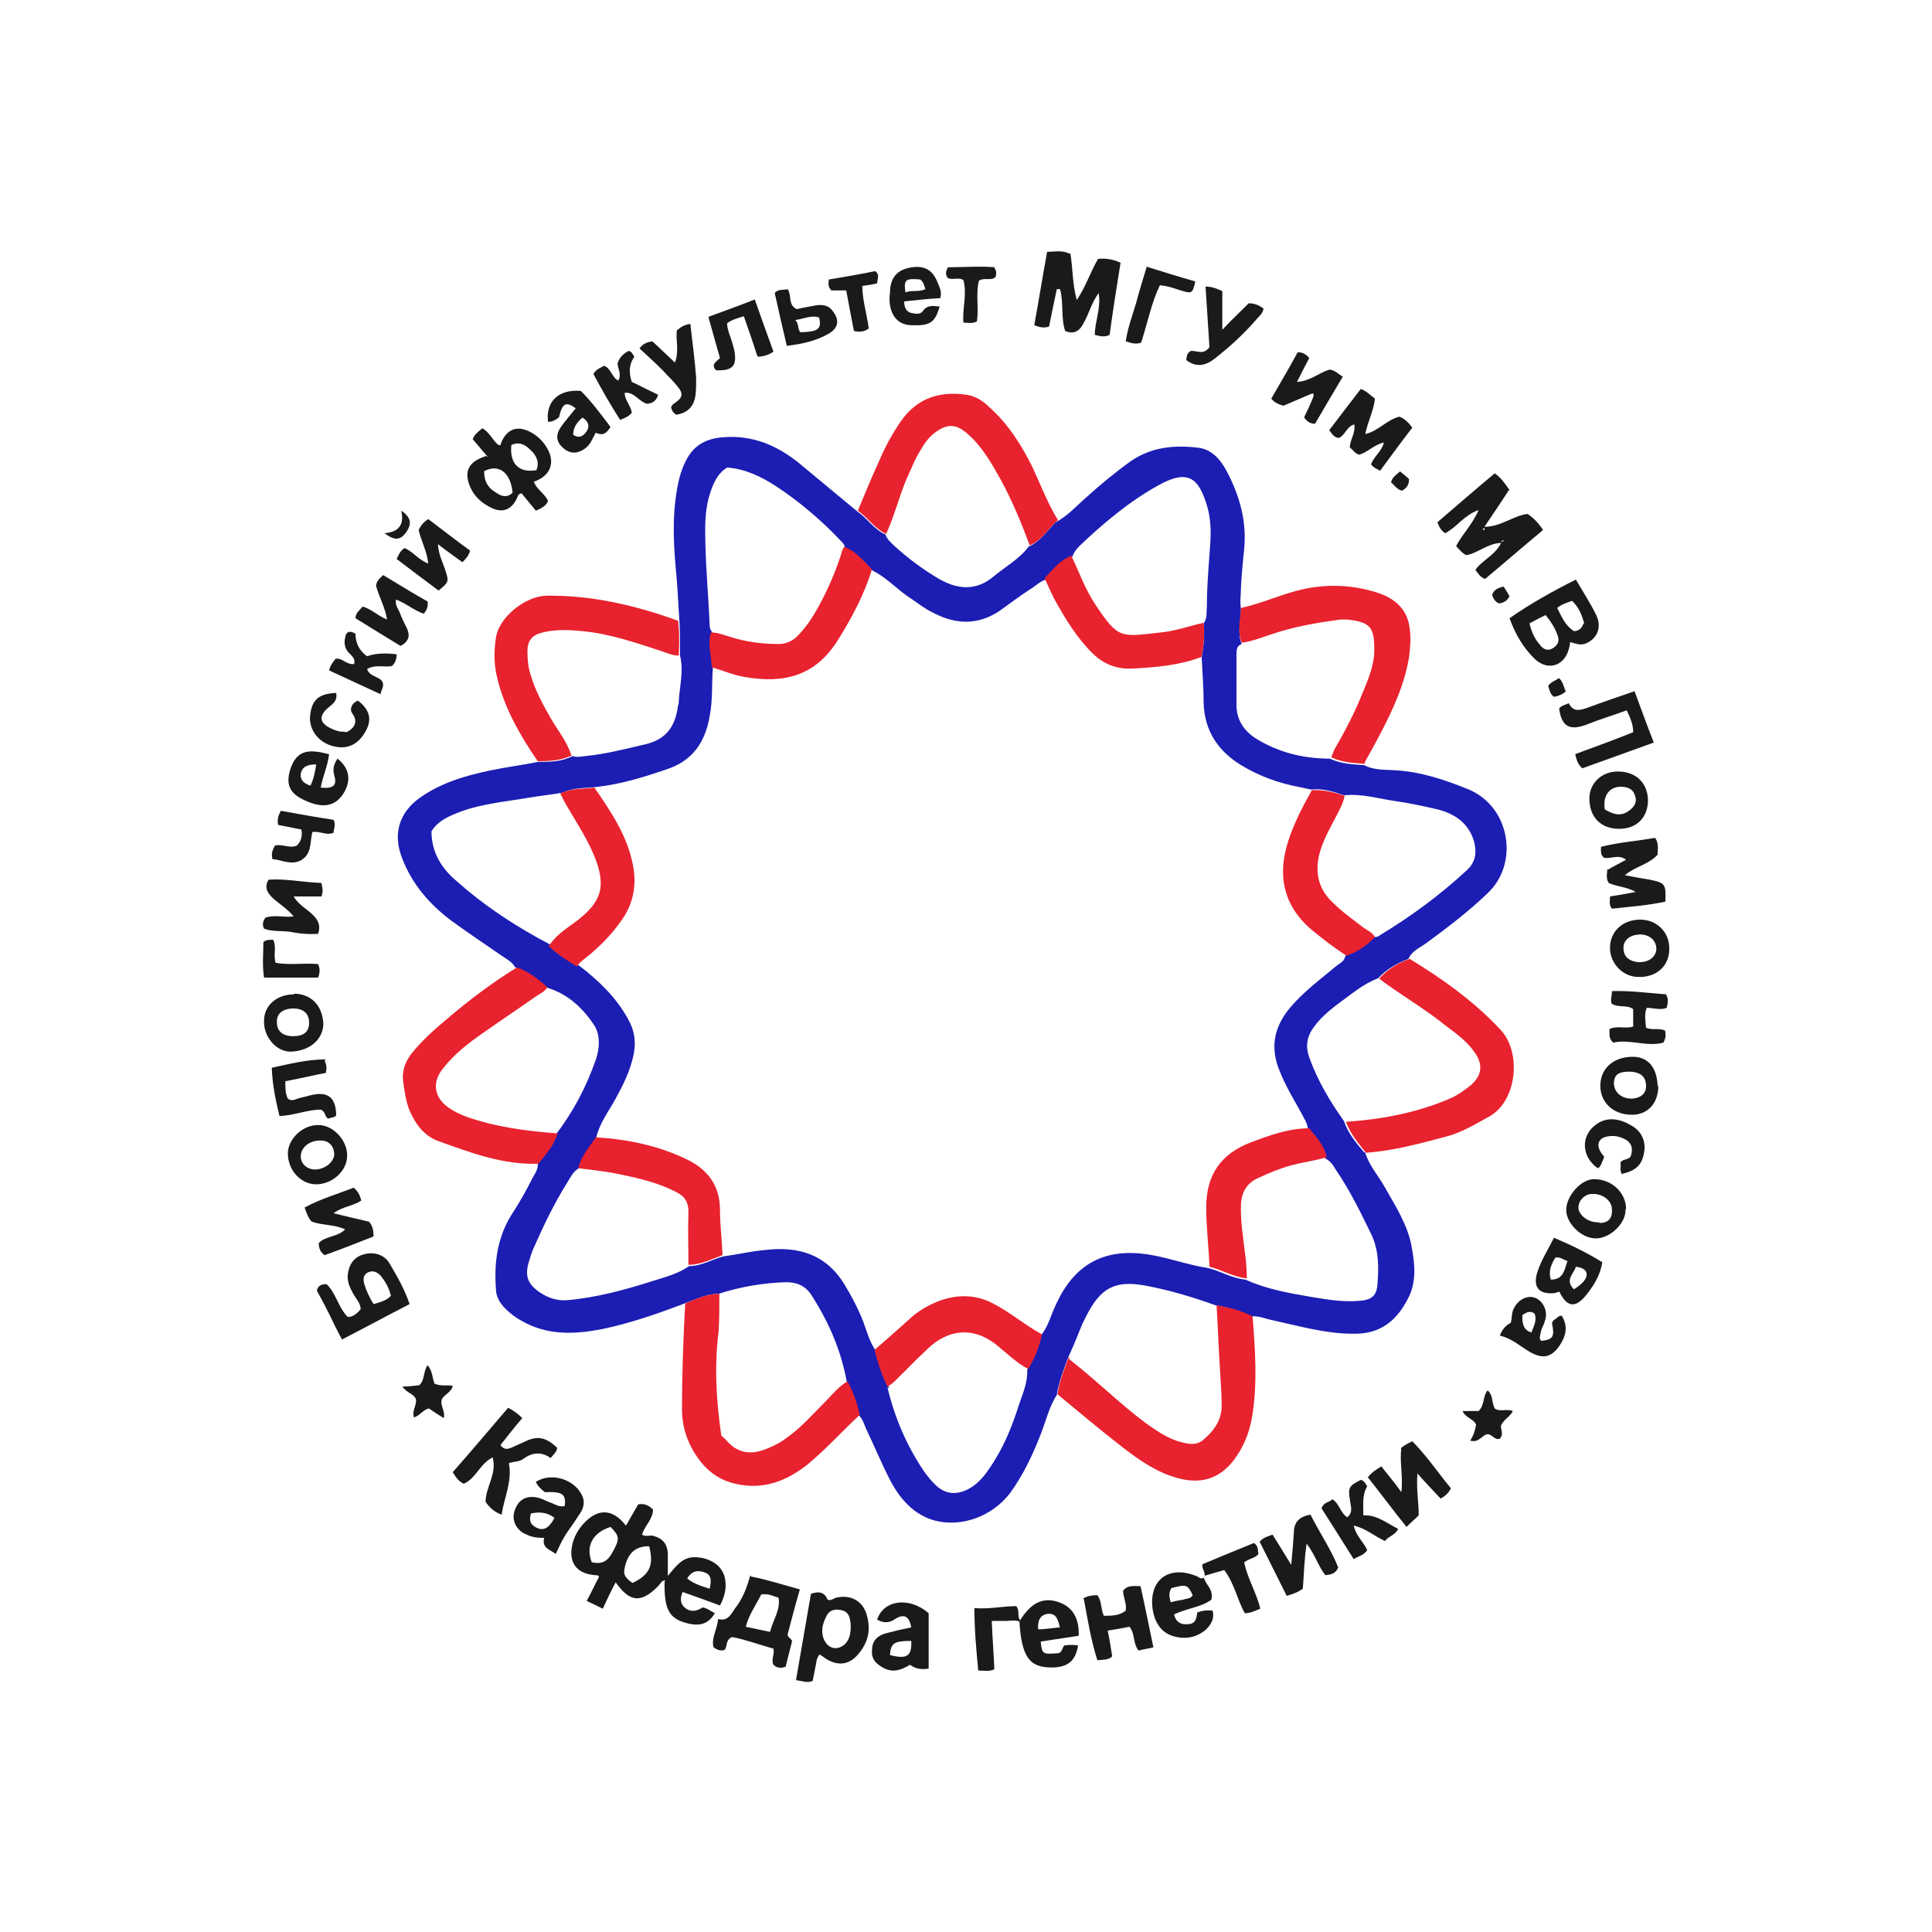 <?xml version="1.0" encoding="UTF-8"?>
<svg xmlns="http://www.w3.org/2000/svg" id="a" version="1.1" viewBox="0 0 300 300">
  <defs>
    <style>
      .cls-1 {
        fill: #1a1a1a;
      }

      .cls-1, .cls-2, .cls-3 {
        stroke-width: 0px;
      }

      .cls-2 {
        fill: #1c1db3;
      }

      .cls-3 {
        fill: #e8222e;
      }
    </style>
  </defs>
  <path class="cls-2" d="M212,179c.6,2,2,3.5,3,5.3,1.7,3,3.6,5.9,4.2,9.3.5,2.7.8,5.5-.6,8.1-1.8,3.5-4.4,5.5-8.5,5.4-4.3,0-8.4-1.2-12.5-2.1-1.1-.2-2.1-.7-3.2-.6-1.8-.8-3.7-1.4-5.6-1.7-3.6-1.3-7.3-2.4-11.1-3.1-4.6-.8-6.8.4-9,4.7-.2.4-.4.8-.6,1.2-.7,1.7-1.4,3.5-2.2,5.2-.7,1.9-1.5,3.9-1.8,5.9-1.1,1.7-1.6,3.7-2.3,5.6-1.3,3.4-2.8,6.7-5,9.7-2.8,3.6-7.5,5.3-11.7,4.2-3.2-.9-5.3-3.3-6.8-6.1-1.4-2.7-2.5-5.4-3.8-8.1-.3-.7-.5-1.5-1.1-2.1-.4-1.8-1-3.6-1.9-5.2-.9-4.9-2.8-9.3-5.5-13.5-.9-1.4-2.2-2-3.9-2-3.6.1-7.1.7-10.5,1.8-1.9,0-3.6.9-5.3,1.5-4.2,1.6-8.5,3.1-12.9,4-4.2.8-8.4,1-12.4-1.3-1.1-.6-2.1-1.4-2.9-2.3-.7-.8-1.1-1.7-1.1-2.8-.3-4.2.3-8.2,2.7-11.8,1.1-1.7,2.1-3.5,3-5.3.4-.7.9-1.4.8-2.2,1.2-1.5,2.5-2.9,3-4.8,2.6-3.4,4.6-7.3,6-11.3.6-1.7.8-3.9-.3-5.5-1.8-2.7-4.2-4.9-7.5-5.8-1.4-1.3-3-2.3-4.7-3.1-.5-.9-1.4-1.3-2.1-1.8-2.6-1.8-5.3-3.6-7.9-5.5-3.3-2.5-6-5.6-7.5-9.5-1.6-3.9-.5-7.3,2.8-9.6,3.3-2.3,7.1-3.4,11-4.2,2.4-.5,4.8-.8,7.3-1.3,1.8,0,3.6,0,5.3-.9.6.2,1.3.1,2,0,3.1-.3,6.2-1.1,9.2-1.8,3.1-.7,4.6-2.5,5.1-5.5,0-.4.2-.7.2-1.1.1-2.4.8-4.7.2-7.2,0-1.8,0-3.6-.1-5.4-.2-2.8-.3-5.7-.6-8.5-.4-4.6-.5-9.2.6-13.7.3-1.1.7-2.2,1.3-3.2,1.2-2,3-2.9,5.4-3.1,4.7-.4,8.6,1.3,12.1,4.2,2.9,2.4,5.9,4.9,8.8,7.3,1.6,1.1,2.6,2.8,4.4,3.6.2.7.8,1.2,1.3,1.7,2.2,2,4.6,3.8,7.2,5.3,2.9,1.6,5.7,1.7,8.3-.5,1.8-1.5,4-2.7,5.4-4.6,1.8-.8,2.9-2.5,4.2-3.8,1.8-.9,3.2-2.5,4.7-3.8,2.2-2,4.5-3.9,7-5.7,3.2-2.2,6.7-2.5,10.3-2.1,2.2.2,3.6,1.8,4.6,3.7,2,3.8,3.1,7.7,2.7,12-.2,2-.4,3.9-.5,5.9,0,1.2-.2,2.3,0,3.5,0,1.8-.6,3.6.1,5.4-.8.3-.8,1-.8,1.6,0,2.6,0,5.3,0,7.9,0,2.2,1.1,3.9,2.9,5.1,3.5,2.2,7.4,3.2,11.6,3.2,1.7.8,3.5.9,5.3,1,1.5.8,3.1.7,4.7.8,4.1.2,7.9,1.5,11.6,3,6.5,2.8,7.7,11.5,3,16-3,2.9-6.3,5.4-9.7,7.9-1,.7-2.2,1.2-2.7,2.4-1.8.7-3.4,1.6-4.7,3-2.4.9-4.3,2.6-6.4,4.1-1.3,1-2.6,2.1-3.6,3.5-1.1,1.5-1.3,3-.7,4.7,1.3,3.6,3.2,6.8,5.4,9.9.6,1.8,1.8,3.3,3.1,4.8h0ZM137.8,215.4c1.1,4.7,3,9.1,5.7,13.1.6.8,1.2,1.6,2,2.3,1.5,1.3,3.2,1.3,4.9.4,1.3-.7,2.3-1.8,3.1-3,2.2-3.1,3.6-6.5,4.7-10,.6-1.8,1.4-3.5,1.3-5.5,1-1.6,1.8-3.4,2.1-5.3,1.2-1.4,1.6-3.3,2.4-4.9,2.7-5.9,7.1-8.6,13.6-7.8,3.4.4,6.6,1.7,10,2.2,2,.5,3.7,1.6,5.8,1.8,3.3,1.5,6.8,2.1,10.3,2.7,2.4.4,4.8.8,7.2.6,2-.1,2.9-.7,3-2.7.2-2.5.2-5.1-.9-7.5-1.7-3.5-3.4-7-5.6-10.2-.4-.7-.9-1.4-1.6-1.7-.4-1.8-1.6-3.1-2.7-4.4,0-1-.6-1.8-1-2.6-1.2-2.2-2.5-4.3-3.4-6.6-1.5-3.6-.9-6.8,1.6-9.8,2.1-2.5,4.7-4.4,7.2-6.5.5-.4,1.3-.7,1.4-1.6,1.7-.6,3.2-1.6,4.4-2.9.4,0,.7,0,1-.3,4.8-2.9,9.3-6.2,13.5-10.1,1.4-1.3,1.5-2.8,1.1-4.4-.8-2.8-2.9-4.3-5.6-5-2.2-.5-4.4-1-6.6-1.3-2.7-.4-5.3-1.2-8-.9-1.7-.6-3.3-1.1-5.1-.9-.6-.1-1.3-.3-1.9-.4-3.2-.6-6.2-1.7-9-3.4-3.6-2.2-5.7-5.4-5.8-9.7,0-2.3-.2-4.7-.3-7,.3-1.8.5-3.5.3-5.3.6-.8.4-1.7.5-2.5,0-2.7.2-5.4.4-8.1.2-2.5.4-4.9-.3-7.4-1.3-4.5-2.9-6.1-7.7-3.4-4.5,2.5-8.4,5.8-12.1,9.3-.5.5-1,1.1-1.2,1.8-1.8.7-2.9,2.2-4.1,3.5-1,.3-1.7,1.1-2.6,1.6-1.5,1-3,2.1-4.5,3.2-3.4,2.3-6.8,2.2-10.3.4-1.5-.7-2.8-1.8-4.2-2.7-1.8-1.3-3.3-2.9-5.3-3.9-1.3-1.3-2.5-2.7-4.3-3.5,0-.7-.7-1.1-1.1-1.6-2.9-3-6.1-5.7-9.6-8-2.3-1.5-4.8-2.7-7.6-2.9-1.3.8-1.9,2-2.4,3.3-.8,2.1-1,4.2-1,6.4,0,5,.5,9.9.7,14.9,0,.4.2.7.4,1-.6,1.8.1,3.6.1,5.4-.2,2.5,0,5.1-.5,7.6-.7,4.1-2.7,7-6.8,8.3-3.5,1.2-7.1,2.3-10.8,2.7-1.8.2-3.6.1-5.3.9-1.8.3-3.6.5-5.4.8-3.5.6-7,.9-10.3,2.1-1.8.7-3.6,1.4-4.6,3.1,0,3.3,1.6,5.8,4,7.8,4.4,3.9,9.3,7.1,14.5,9.8,1.3,1.3,2.9,2.3,4.5,3.3,3,2.3,5.7,4.9,7.5,8.2,1,1.7,1.3,3.5.9,5.5-.5,2.5-1.6,4.7-2.8,6.9-1.1,2-2.5,3.8-3,6-.9,1.6-2.2,2.9-2.7,4.8-.9.5-1.3,1.4-1.8,2.2-2,3.2-3.6,6.5-5.1,9.9-.4.8-.6,1.6-.9,2.5-.6,2.1-.2,3.3,1.6,4.6,1.3.9,2.7,1.4,4.3,1.3,4.6-.4,9-1.6,13.4-3,1.9-.6,3.9-1.1,5.6-2.3,1.9,0,3.5-1,5.3-1.5,2.2-.3,4.3-.8,6.5-1,5.1-.6,9.4.6,12.3,5.3,1.1,1.8,2.1,3.7,2.9,5.7.6,1.6,1,3.3,2.1,4.8.5,2,1.1,3.9,2,5.7h0Z"></path>
  <path class="cls-3" d="M188.9,202.7c2,.3,3.8.8,5.6,1.7.4,5.2.8,10.5-.1,15.7-.4,2.4-1.3,4.6-2.8,6.6-2.3,3-5.2,3.8-8.8,2.8-3.2-.9-5.8-2.7-8.4-4.7-3.5-2.7-6.8-5.5-10.2-8.3.3-2.1,1.1-4,1.8-5.9,0,.2,0,.5.2.6,4,3.1,7.6,6.7,11.6,9.7,1.7,1.2,3.5,2.5,5.5,3,1.1.3,2.3.6,3.4-.2,1.7-1.4,3-3.1,3-5.4s-.2-4.2-.3-6.3c-.2-3.1-.3-6.3-.5-9.4h0Z"></path>
  <path class="cls-3" d="M106.4,202.4c1.7-.7,3.4-1.5,5.3-1.5,0,1.9,0,3.8-.1,5.7-.7,5.4-.4,10.8.4,16.3.3.3.7.6,1,1,1.8,1.9,3.9,2,6.2,1,1-.4,2-.9,2.9-1.6,2.3-1.6,4.1-3.7,6.1-5.7,1.1-1.1,2-2.3,3.4-3.1.9,1.6,1.5,3.4,1.9,5.2-2.7,2.5-5.2,5.3-8.1,7.7-3.3,2.6-6.9,4-11.2,3-2.2-.5-3.9-1.6-5.3-3.3-1.9-2.4-3-5.1-3-8.3,0-5.5.2-11,.5-16.4h0Z"></path>
  <path class="cls-3" d="M214.2,151.9c1.3-1.4,2.9-2.4,4.7-3,5.1,3.1,10,6.6,14.1,11,3.3,3.5,2.6,11.1-1.8,13.5-2.2,1.2-4.3,2.5-6.7,3.1-4.1,1.1-8.2,2.2-12.4,2.5-1.2-1.5-2.4-2.9-3.1-4.8,5.6-.4,11-1.4,16.1-3.6,1.2-.5,2.3-1.3,3.3-2.1,1.8-1.6,1.9-3.3.5-5.2-1.2-1.7-2.9-2.9-4.5-4.1-3.2-2.6-6.9-4.7-10.2-7.2h0Z"></path>
  <path class="cls-3" d="M86.6,175.9c-.5,1.9-1.8,3.3-3,4.8-5.5.2-10.5-1.7-15.5-3.5-2.3-.8-3.7-2.8-4.6-5-.5-1.4-.7-2.8-.9-4.3-.2-1.6.3-3,1.3-4.3,1.6-2,3.4-3.6,5.3-5.2,3.5-3,7.2-5.8,11.1-8.2,1.8.7,3.3,1.8,4.7,3.1-.4.7-1.2,1-1.9,1.5-2.7,1.9-5.4,3.7-8.1,5.6-2.3,1.6-4.5,3.3-6.2,5.5-1.8,2.2-1.4,4.6,1,6.2,1.5,1,3.1,1.5,4.8,2,3.9,1.1,8,1.6,12.1,1.9h0Z"></path>
  <path class="cls-3" d="M88.8,117.3c-1.7.8-3.4.9-5.3.9-2.8-4.1-5.3-8.4-6.4-13.4-.4-1.9-.4-3.8-.1-5.7.4-3.2,4.5-6.5,7.8-6.6,7.1-.1,13.9,1.5,20.5,3.9.2,1.8.2,3.6.1,5.4-1,0-1.8-.4-2.7-.7-4-1.3-8-2.7-12.3-3.1-2-.2-4.1-.3-6.1.2-1.7.4-2.4,1.3-2.4,2.9,0,1.2.1,2.5.5,3.7.7,2.4,1.9,4.6,3.1,6.7,1.1,1.9,2.5,3.6,3.2,5.7Z"></path>
  <path class="cls-3" d="M212,118.6c-1.8-.1-3.6-.2-5.3-1,.2-.4.3-.8.5-1.2,1.6-2.8,3.1-5.6,4.3-8.6.9-2.2,1.9-4.4,1.9-6.9,0-3.5-.6-4.3-4.2-4.7-.4,0-.7,0-1.1,0-3.6.5-7.2,1.1-10.7,2.3-1.5.5-3,1.1-4.6,1.3-.7-1.8-.2-3.6-.1-5.4,3.3-.7,6.4-2.2,9.6-2.9,3.6-.8,7.3-.7,10.8.3,3,.8,5.4,2.4,5.8,5.8.2,1.4.1,2.9-.1,4.4-.7,4.3-2.5,8.2-4.5,12-.8,1.5-1.6,3-2.4,4.4h0Z"></path>
  <path class="cls-3" d="M164.1,80.9c-1.4,1.3-2.4,3-4.2,3.8-1.3-3.5-2.7-6.9-4.5-10.2-1.4-2.5-2.8-5-4.9-6.9-2-1.9-3.5-1.9-5.6-.2-.8.7-1.4,1.5-1.9,2.4-.9,1.4-1.5,3-2.2,4.5-1.2,2.8-1.9,5.8-3.2,8.6-1.8-.8-2.8-2.5-4.4-3.6,1.1-2.6,2.1-5.1,3.3-7.7.9-2.1,2-4.2,3.4-6.2,2.5-3.6,6-4.7,10.2-4.1,1.4.2,2.6,1,3.6,2,2.9,2.6,4.9,5.8,6.6,9.2,1.3,2.8,2.4,5.7,4,8.3h0Z"></path>
  <path class="cls-1" d="M103.3,245.4c-.6,0-.8.6-1.1.9-2.7,2.7-4.4,2.5-6.6-.6-.7,1.3-1.3,2.6-2,4.1-.8-.4-1.6-.8-2.5-1.2.7-1.3,1.3-2.6,1.9-3.7,0-.3-.3-.3-.5-.3-3-.2-4.3-2-3.6-4.9.3-1.2.9-2.2,1.7-3.1,2.2-2.4,4.5-2.4,6.6.3.7-1.2,1.3-2.3,1.9-3.3,1-.2,1.7.2,2.3.8,0,1.5-1.3,2.5-1.7,3.9.6.4,1.2,0,1.8.2,1.4.4,2.1,1.2,2.2,2.7,0,1.1,0,2.2,0,3.5,1.2-1.4,2.2-2.9,4.1-2.9,1.2,0,2.3.3,3.3,1,1.8,1.3,2.1,3.9.7,6.5-1.9-.7-3.8-1.4-5.8-2.1-.4.9-.4,1.8.3,2.4.9.8,1.9.6,2.8,0,.7.1,1.3.6,1.9.9-1,1.7-2.4,2.1-4.5,1.5-2.6-.7-3.4-2.2-3.3-6.4h0ZM92,242.6c2.2.5,2.8-1,3.5-2.3.7-1.4.6-1.9-.7-3.2-2.8.9-3.9,3-2.9,5.5h0ZM100.8,240.1c-1.9,0-3,.8-3.6,2.6-.5,1.6-.4,2.1,1,3.1,2.6-1.2,3.4-2.7,2.6-5.7h0ZM106.7,245.1c1.1.9,2.3,1.2,3.5,1.6.2-1,.4-2.1-.7-2.5-1-.4-2-.4-2.8.9Z"></path>
  <path class="cls-1" d="M234.3,76.1c-1.3,2-2.5,3.8-3.8,5.7,2.6,0,4.4-1.7,6.7-2,.9.6,1.7,1.4,2.4,2.5-3,2.5-6,5.1-9,7.6-.8-.3-1.1-.9-1.5-1.4,1-1.5,3-2.2,4-4.2-2.2.1-3.6,1.6-5.4,1.9-.7-.3-1.1-.9-1.6-1.4,1-1.9,2.5-3.3,3.5-5.6-2.3.8-3.4,2.7-5.2,3.6-.6-.4-.9-.9-1.2-1.7,2.9-2.5,5.9-5.1,8.9-7.6,1,.7,1.6,1.6,2.3,2.6h0ZM233.4,83.9c0,0-.2.1-.3.1,0,0,.1.1.1.1,0,0,.2,0,.3-.1,0,0,0,0-.1-.1h0ZM230.3,82.1c0,0,0,.1,0,.1,0,0,.1.2.1.1.2,0,.2-.2,0-.3,0,0,0,0-.1,0h0Z"></path>
  <path class="cls-1" d="M166.2,39.3c.4,2.4.3,4.7,1,7.3,1.4-2.1,2.1-4.3,3.3-6.4,1.1-.1,2.2,0,3.5.6-.6,3.7-1.2,7.5-1.7,11.2-.8.4-1.5.2-2.3,0,0-2.1,1-4.1.6-6.5-1.1,1.5-1.5,3.2-2.3,4.6-.6,1.2-1.4,1.9-2.9,1.3-.7-2.1-.2-4.4-.8-6.5h-.5c-.4,1.9-.8,3.8-1.2,5.8-.8.3-1.5.1-2.3-.2.7-3.8,1.3-7.6,2-11.4,1.2,0,2.3-.3,3.5.3h0Z"></path>
  <path class="cls-1" d="M151.3,249.7c2.3.2,4.4-.3,6.5-.3.6.7.1,1.5.6,2.2,1.5-2.4,3.4-3.9,6.3-2.7,2,.8,2.9,2.6,2.8,5.1-2,.3-4,.6-5.9.9.2,2,.3,2,2.8,1.8.6-.2.5-.9.9-1.2.7-.1,1.4-.1,2.1,0-.4,2.6-1.8,3.6-4.8,3.4-2.9-.2-4-2-4.3-7.1-.6-.3-1.4-.1-2.1-.1-.7,0-1.3,0-2.2,0,.1,2.6.3,5,.4,7.5-.8.4-1.6.2-2.5.2-.3-3.2-.6-6.4-.6-9.7h0ZM164.6,252.8c-.4-1.9-.9-2.3-2-2.2-1,.2-1.5.9-1.4,2.4,1.1,0,2.1-.2,3.4-.3h0Z"></path>
  <path class="cls-1" d="M75.8,71c-.9-1-1.6-1.9-2.4-2.8.3-.8.9-1.2,1.5-1.7,1.1.6,1.6,1.9,2.5,2.6.4.1.4-.1.4-.3.9-2.2,2.5-2.8,4.6-1.7,1.1.6,1.9,1.4,2.5,2.4,1.4,2.3.6,4.4-2,5.3.4,1.2,1.7,1.8,2.2,3-.3.7-.9,1.1-1.9,1.5-.7-.9-1.5-1.8-2.2-2.7-.6.1-.6.5-.7.7-.8,1.8-2.2,2.4-3.9,1.6-1.5-.7-2.7-1.7-3.4-3.3-1-2.4-.3-3.9,2.5-4.8h0ZM79.4,69.1c-.3,2.9,1.2,4.4,3.9,3.9.5-1.2,0-2.3-.9-3.1-.8-.8-1.7-1.4-3-.8ZM75.2,73.1c-.1,1.7.7,2.8,2,3.5.7.5,1.6.7,2.4-.1-.3-3-2-4.5-4.3-3.4h0Z"></path>
  <path class="cls-1" d="M79,227.1c.6,2.9-.7,5.3-1.1,8.1-1.1-.4-1.9-1.1-2.5-2,0-2.3,1.8-4.3,1.1-6.9-2,1-2.6,3.3-4.5,4.1-.8-.4-1.2-1-1.7-1.8,2.9-3.3,5.7-6.6,8.6-10,.8.4,1.5.9,2.2,1.6-1.2,1.4-2.3,2.8-3.4,4.2.6.8,1.2.6,1.7.4.7-.3,1.3-.6,2-.9,2-1,3.3-.8,5.1.9,0,.6-.5,1-1,1.6-1.4-1-2.8-.9-4.2.1-.6.5-1.4.4-2.3.7h0Z"></path>
  <path class="cls-1" d="M243.8,99.7c0,.4-.1.7-.2,1.1-.7,2.6-3.2,3.4-5.2,1.6-1.8-1.7-3.1-3.9-4-6.4,3.3-2.3,6.7-4.2,10.3-6,1.1,1.9,2.3,3.7,3.2,5.6.9,1.9,0,3.8-1.9,4.4-.8.2-1.4-.1-2.2-.3ZM237.5,96.8c.3,1.3.8,2.4,1.6,3.3.5.7,1.2,1.1,2.1.5.8-.5,1-1.2.6-2.1-.4-1.1-1-2-1.8-3-.8.4-1.6.8-2.5,1.3h0ZM246,96.8c-.4-1.4-.9-2.6-1.9-3.5-.8.3-1.6.5-2.3,1.1.7,1.4,1.3,2.8,2.6,3.6.7,0,1.2-.4,1.5-1.2h0Z"></path>
  <path class="cls-1" d="M116.6,244.8c2.6.5,5,1.3,7.6,2-.7,2.4-1.3,4.7-1.9,7,0,.4.4.5.7,1-.3,1.3-.7,2.7-1,4-.8.3-1.4.2-1.9-.3-.4-.8.2-1.6,0-2.5-2.2-.6-4.3-1.4-6.4-1.8-1.1.4-.7,1.5-1.2,2-.6.2-1.1,0-1.7-.4-.4-1.5.6-2.8.7-4.4,1.5.4,2-.7,2.6-1.6,1.2-1.5,1.9-3.3,2.4-5.2h0ZM119.6,253.3c.5-1.9,1.6-3.3,1.3-5.2-.9-.3-1.7-.7-2.7-.5-.8,1.6-1.9,3.1-2.4,5,1.3.3,2.4.5,3.8.8h0Z"></path>
  <path class="cls-1" d="M125.9,247.5c1.3-.5,2.2-.2,2.6.9.6.2.9-.2,1.3-.3,2.4-.6,4.4.6,4.9,3.1.5,2.1,0,3.9-1.3,5.5-1.5,1.9-3.4,2.1-5.4.7-.2-.2-.5-.3-.7-.5-.6.6-.5,1.3-.7,2-.1.7-.3,1.4-.4,2.1-.9.4-1.6,0-2.6-.1.8-4.5,1.5-8.8,2.3-13.3ZM132.1,252.5c0-.2,0-.5-.1-.9-.1-.9-.6-1.5-1.5-1.6-1-.2-1.8.1-2.2,1-.6,1.2-.9,2.4-.3,3.7.7,1.4,2.1,1.6,3.2.6.7-.7.9-1.6.9-2.8h0Z"></path>
  <path class="cls-1" d="M53.1,208c-.8-1.5-1.4-2.7-2-4-.6-1.2-1.3-2.5-1.9-3.6.2-.8.7-1,1.5-1,1.5,1.4,1.8,3.6,3.3,5.1.8,0,1.4-.5,2-1.2,0-1-.8-1.7-1.2-2.5-.5-.9-.9-1.8-.8-2.9.2-1.6,1-2.7,2.4-3.1,1.6-.5,3.3,0,4.1,1.4,1.1,1.9,2.3,3.9,3.1,6.3-3.5,1.8-7,3.7-10.5,5.5h0ZM58,202.5c1-.3,2-.5,2.7-1.3-.3-1.2-.8-2.1-1.5-3-.6-.7-1.3-1-2.1-.6-.8.4-.7,1.2-.5,1.9.3,1,.8,2,1.4,3h0Z"></path>
  <path class="cls-1" d="M253.8,107.3c1,2.7,1.9,5.2,3,8-3.8,1.4-7.5,2.7-11.1,4-.7-.6-.9-1.3-1.1-2.2,3-1.1,6-2.2,9-3.4,0-1.3-.5-2.3-1-3.4-2.2.8-4.2,1.4-6.2,2.2-2.4.9-3.9.6-4.3-2.5.1-.1.3-.3.5-.4.2-.1.5-.2,1-.4.7,1.4,1.7,1.1,2.9.7,2.4-.9,4.8-1.7,7.4-2.6h0Z"></path>
  <path class="cls-1" d="M217.4,225c.5-.5,1.1-.8,1.9-1.2,2.2,2.2,4,4.9,6,7.3-.4.8-.9,1.2-1.6,1.6-1.1-1.2-2.3-2.4-3.6-3.9-.2,2.4.2,4.5.2,6.5-.6.6-1.2,1.1-1.9,1.8-2.1-2.6-4-5.2-6-7.7.6-.8,1.3-1.2,2.1-1.7.9,1.2,1.9,2.3,3.1,4,.3-2.5-.3-4.6,0-6.8h0Z"></path>
  <path class="cls-1" d="M249.4,135.2c1-.6,2-1.1,3.1-1.7-1.2-.9-2.3-.1-3.4-.3-.6-.4-.5-1-.5-1.7,2.7-.7,5.6-.9,8.4-1.4.6.8.4,1.7.4,2.6-1.3,1.5-3.4,1.8-5.1,3.2,1.5.3,2.7.5,3.9.7,2.4.5,2.5.7,2.4,3.4-2.7.6-5.6.8-8.3,1.1-.5-.6-.3-1.2-.3-1.9,1.3-.2,2.5-.4,4-.7-1.4-.8-2.9-.8-4.2-1.4-.4-.6-.3-1.3-.2-2.1h0Z"></path>
  <path class="cls-1" d="M200.5,243c.2-2,.3-3.5.4-4.9,0-1.6.7-2.6,2.6-2.9,1.4,2.8,3.2,5.4,4.3,8.2-.4,1-1.2,1.1-2,1.2-1.1-1.4-1.6-3.2-2.9-4.9-.4,2.5-.4,4.7-.6,7-.7.5-1.4.8-2.5,1.1-1.4-2.8-2.8-5.6-4.2-8.4.6-.7,1.2-.8,2-1.1.9,1.4,1.8,2.9,2.9,4.7h0Z"></path>
  <path class="cls-1" d="M168.2,248.2c.7-.4,1.4-.5,2.2-.5.7.9.5,2.1,1,3.2,1.2,0,2.4,0,3.4-.8.2-1.1-.4-2-.4-3.1.7-.9,1.6-.7,2.7-.7.7,3.1,1.3,6.2,2,9.5-.8.2-1.6.3-2.3.5-.9-1.1-.5-2.5-1.4-3.7-1,.2-2.1.4-3.4.6.3,1.4.5,2.7.7,4-.6.6-1.4.5-2.3.6-1-3.1-1.5-6.3-2.1-9.5h0Z"></path>
  <path class="cls-1" d="M141.3,258.5c-1.3.8-2.6,1.3-4.1.5-1.1-.6-1.9-1.3-1.8-2.7,0-1.4.7-2.2,1.9-2.6.6-.2,1.3-.3,1.9-.5.8-.2,1.5-.3,2.3-.5-.3-1.7-1.1-2.2-2.5-1.3-1,.7-1.9.6-2.8.1,1-3.1,5-3.6,8-1v8.6c-1.2.2-2.1,0-2.9-.6h0ZM138.2,257c2.7.7,3.4.1,3.3-2.2-2.6,0-3.2.3-3.3,2.2Z"></path>
  <path class="cls-1" d="M87.7,233.9c.2-1.9-.3-2.3-3.1-2.2-.5-.4-1.1-.9-1.4-1.6,2.5-1.6,6.3-.3,7.3,2.4.3.8.1,1.6-.3,2.3-.7,1.1-1.4,2.1-2.1,3.1-.7,1-1.2,2.1-1.8,3.4-.9-.7-2.2-.9-1.8-2.5-1.1,0-1.9-.1-2.7-.5-1.6-.6-2.4-2.2-1.9-3.7.6-1.8,1.9-2.5,3.8-2,.7.2,1.3.6,2,.8.7.3,1.3.7,2.1.4h0ZM82.5,234.9c-.5,1.3,0,2,1,2.4,1,.4,1.8-.1,2.6-1.6-1-.8-2.2-1-3.6-.7h0Z"></path>
  <path class="cls-1" d="M214.3,73.1c-.5-.3-.8-.4-1-.6-.2-.1-.3-.3-.4-.4.4-1.2,1.6-1.9,2-3.4-1.6.4-2.5,1.5-3.8,1.9-.7-.1-1-.8-1.5-1.1,0-1.2.9-2.2.7-3.6-1.2.3-1.4,1.7-2.4,2.1-.6,0-1-.5-1.5-1.2,1.6-2.1,3.2-4.2,4.9-6.4.9.3,1.5,1,2.2,1.5-.2,1.9-1.1,3.5-1.5,5.5,2.1-.5,3.3-2.2,5.3-2.7.8.3,1.4.9,2,1.7-1.7,2.2-3.3,4.4-5,6.7h0Z"></path>
  <path class="cls-1" d="M186.9,244.9c.3,1.2,1.6,1.9,1.2,3.5-1.6,1.2-3.8,1.3-5.8,2.3.3,1.2,1.1,1.6,2.1,1.5,1.2,0,1.4-.8,1.5-1.8.7-.3,1.5-.4,2.4-.3.3,1.2-.2,2.1-1,2.9-1.6,1.4-3.5,1.6-5.3,1-1.8-.6-2.7-2.2-3-4-.7-4.6,2.4-7,6.7-5.3.4.1.7.6,1.2.3h0s0,0,0,0ZM181.8,248.8c.7-.2,1.3-.3,1.9-.4.5-.2,1.2-.1,1.5-.7-.8-1.7-1-1.7-3.3-1.1-.4.6-.4,1.3-.1,2.2Z"></path>
  <path class="cls-1" d="M242.1,200.6c-.3,0-.5.2-.8.2-2.3.2-3.3-.9-2.6-3.2.6-1.9,1.7-3.6,2.6-5.4,2.6,1.1,5.1,2.3,7.5,3.8-.3,2-1.3,3.6-2.5,5.1-1.7,2.1-3,1.9-4.2-.6h0ZM240.8,198.7c2,0,2.1-1.5,2.6-2.9-.7-.2-1.2-.7-1.9-.5-.6,1-1.1,2-.7,3.4h0ZM244.4,200.2c1.6-1,2.2-1.9,1.9-2.7-.3-.5-.8-.7-1.6-.8-.3,1.1-1.8,2-.3,3.5h0Z"></path>
  <path class="cls-1" d="M203.5,61.2c-1.4.6-2.8,1.2-4.2,1.8-.7-.2-1.3-.4-1.9-1.1,1.4-2.4,2.8-4.8,4.1-7.2.8,0,1.3.3,1.8.9-.6,1.1-1.2,2.3-1.9,3.7,2-.1,3.4-1.4,5-1.9.8,0,1.3.6,2.1,1.1-1.5,2.5-2.9,4.9-4.3,7.3-.8,0-1.3-.4-1.7-1,.5-1,1-2.1,1.4-3.1.2-.6,0-.8-.5-.4h0Z"></path>
  <path class="cls-1" d="M55,184.5c.7.6.9,1.2,1.1,1.9-1.2.9-2.9.9-4.3,2,2,.5,3.8.9,5.5,1.3.6.7.7,1.4.7,2.3-2.5,1-5.1,2-7.6,2.9-.7-.5-.9-1.1-.9-1.9,1.1-1.1,2.9-.9,4.1-2.1-1.7-.8-3.5-.6-5.2-1.2-.5-.5-.8-1.3-1.1-2.2,2.4-1.3,5.1-2.1,7.7-3.1h0Z"></path>
  <path class="cls-1" d="M68.1,91.7c-2.3-1.7-4.4-3.3-6.5-4.9.3-.7.6-1.3,1.2-1.7,1.3.5,2.1,1.8,3.7,2.4-.2-1.9-1.1-3.5-1.5-5.2.3-.6.7-1.2,1.5-1.7,2.1,1.6,4.3,3.3,6.5,4.9-.2.8-.7,1.3-1.2,1.8-1.2-.9-2.4-1.7-3.8-2.8.1,1.7.8,2.9,1.2,4.2.5,1.6.5,1.7-1.1,3h0Z"></path>
  <path class="cls-1" d="M117.6,55.3c-.7-2.2-1.4-4.2-2.1-6.2-.9.3-1.8.5-2.6,1.1,0,.6.2,1.2.4,1.8.3.8.5,1.5.7,2.3.5,2.5-.2,3.3-2.8,3.2-.9-.9.1-1.4.6-1.9-.6-2.1-1.2-4.2-1.8-6.4,2.4-.9,4.7-1.7,7.2-2.7,1,2.8,1.9,5.4,2.9,8.1-.7.5-1.4.7-2.3.8h0Z"></path>
  <path class="cls-1" d="M50.4,164.7c.4.8.3,1.3.2,1.9-2.1.4-4.2.9-6.3,1.3,0,1,0,1.9.4,2.7.5.4,1,.2,1.5,0,.6-.2,1.3-.3,1.9-.5,2.7-.7,4,.2,4.1,2.9,0,0,0,.1,0,.2-.3.4-.8.3-1.2.5-.6-.2-.4-1.1-1.2-1.4-2,0-4.1.9-6.4,1-.6-2.5-1.1-4.8-1.2-7.5,2.8-.6,5.5-1.3,8.4-1.3h0Z"></path>
  <path class="cls-1" d="M215.1,239.3c-1.8-.8-3-2-4.9-2.4.4,1.7,1.6,2.6,2.1,3.8-.5.8-1.3.9-2.1,1.4-1.7-2.7-3.4-5.4-5-7.9.4-1,1.2-.9,1.7-1.4,1.1.7,1.2,2.1,2.3,2.8,1-.8.5-1.8.4-2.8-.3-1.8-.1-2.1,1.7-3,.5.1.7.5,1,1-.8,1.3-.6,2.8-.6,4.5,2.1-.1,3.6,1.2,5.4,2.1-.4.9-1.3,1.1-1.9,1.7h0Z"></path>
  <path class="cls-1" d="M105,64.4c-.5-.3-.7-.7-.8-1.2.2-.2.2-.4.4-.5,1.4-.9,1.6-1.5.6-2.7-.7-.9-1.5-1.6-2.2-2.4-1.2-1.2-2.4-2.3-3.7-3.5.6-.8,1.3-1,2-1.1,1.1,1,2.2,2.1,3.5,3.3.7-1.8.1-3.5.3-5,.6-.5,1.2-.9,2.1-1,.3,2.8.7,5.6.9,8.4,0,.9,0,1.8-.1,2.6-.2,1.7-1.1,2.8-3,3.1h0Z"></path>
  <path class="cls-1" d="M66.4,93.4c.1.8-.1,1.3-.6,1.9-1.5-.5-2.7-1.6-4.3-2.2-.2.9.4,1.5.6,2.1.3.8.7,1.6,1.1,2.4.5,1.1.3,2-1,2.7-2.3-1.4-4.6-2.8-7-4.3,0-.8.6-1.2,1.1-1.8,1.3.3,2.3,1.4,3.8,2-.3-1.9-1.2-3.4-1.7-5.2,0-.6.4-1.1,1.1-1.7,2.3,1.4,4.6,2.8,6.9,4.1h0Z"></path>
  <path class="cls-1" d="M49.9,137.1c.2.8.3,1.4,0,2.1h-4.3c.7,1.2,1.8,1.8,2.7,2.6.9.8,1.6,1.7,1.1,3.2-1.4.1-2.8,0-4.3-.3-1.4-.2-2.8,0-4.1-.5-.3-.6-.2-1.1.2-1.7,1.4-.5,2.9,0,4.4-.2-1-1.2-2.2-1.9-3.3-2.9-.8-.8-1.3-1.6-.6-2.8,2.6-.2,5.3.4,8.1.5h0Z"></path>
  <path class="cls-1" d="M193.9,47.1c1.1,0,1.7.4,2.3.8-.1.8-.7,1.2-1.2,1.8-1.9,2.2-4.1,4.2-6.4,6-1.4,1.1-2.9,1.4-4.4.2.1-.5,0-1,.7-1.4.9-.1,2,.7,2.9-.6-.2-3-.4-6.2-.6-9.4,1,0,1.7.3,2.6.7v6c1.5-1.6,3-3,4.2-4.2h0Z"></path>
  <path class="cls-1" d="M257.5,168.6c0,2.7-1.6,4.5-4.1,4.5-2.9,0-4.9-1.9-4.9-4.5s1.9-4.4,4.8-4.5c2.3-.1,4,1.3,4.1,4.6h0ZM253.1,166.4c-1.7,0-2.4.4-2.5,1.7,0,1.4,1,2.4,2.6,2.5,1.4,0,2.4-.7,2.4-1.9,0-1.5-.8-2.2-2.5-2.3h0Z"></path>
  <path class="cls-1" d="M51.1,117.1c-.2,1.8-1,3.5-1.3,5.2,1.9.2,2.6-.3,2.1-1.9-.3-1.1,0-1.8.5-2.6,1.8,1.4,2.2,3.3,1,5.3-1.2,2-3.1,2.5-5.8,1.3-2.6-1.1-3.3-2.5-2.5-5,1-3,2.9-3.1,5.9-2.3h0ZM49.1,118.7c-1.3,0-2.2.3-2.4,1.5-.1,1,.6,1.5,1.5,1.8.5-1,.7-2,.9-3.3Z"></path>
  <path class="cls-1" d="M90.1,60.6c1.7,1.7,3.2,3.7,4.7,5.7-.6,1-1.2,1.4-2.3.9-.5.9-.8,1.8-1.6,2.4-1.2.9-2.4.9-3.4,0-1.1-.9-1.3-2-.4-3.3.7-1,1.5-1.9,2.3-2.9-1.5-1.1-2.1-.8-2.6,1.4-.5.4-1,.7-1.7.7-.4-3.1,1.6-5.1,5.1-4.8h0ZM90.5,64.8c-1,.8-1.5,1.7-1.5,2.7.8.6,1.5.3,2-.4.6-.8.5-1.6-.6-2.3Z"></path>
  <path class="cls-1" d="M251.4,128.7c-2.8,0-4.6-1.8-4.6-4.7,0-2.4,1.9-4.2,4.4-4.2,2.8,0,4.6,1.7,4.7,4.4,0,2.7-1.7,4.5-4.5,4.5ZM249.2,125.7c1.7,1,2.8,1,4,0,.7-.6,1-1.3.7-2.1-.2-.8-.8-1.3-1.7-1.4-2.1-.3-3.4,1.2-3,3.5h0Z"></path>
  <path class="cls-1" d="M252.4,187.7c.2,2.1-2.3,4.6-4.6,4.6-2.3,0-4.6-2.4-4.6-4.4,0-2.2,2.3-4.8,4.3-4.8,2.8,0,5,2.1,5,4.7h0ZM248.4,189.9c1.3,0,2-.7,1.9-2.1,0-1.4-1.5-2.5-3.1-2.4-1.1,0-2.1,1-2.1,2.1,0,1.2,1.6,2.4,3.2,2.3h0Z"></path>
  <path class="cls-1" d="M45.6,154.3c2.7,0,4.4,1.8,4.6,4.5.1,2.2-1.7,4.4-5.1,4.5-2.2,0-4.2-2.3-4.1-4.8,0-2.4,2-4.1,4.7-4.1ZM48,158.8c0-1.4-.9-2.2-2.4-2.2-1.7,0-2.7.8-2.6,2.2,0,1.3.9,2.1,2.5,2.1,1.7,0,2.5-.7,2.5-2.1h0Z"></path>
  <path class="cls-1" d="M239.4,208.2c1.8-.2,2-.7,1.6-2.7,0-.4.4-.6.7-.8.2-.2.4-.4.8-.4,1,1.6.7,3.1-.3,4.6-1.3,1.9-2.6,2.2-4.7,1-1.5-.9-2.8-2.1-4.6-2.5.3-.9.9-1.6,1.7-2,.2-.8.1-1.6.5-2.3.7-1.3,2-2,3.2-1.6,1.2.4,2,1.9,1.7,3.2-.1.5-.3,1-.5,1.4s-.3,1-.4,1.5c0,.2,0,.4.2.6h0ZM236.4,204.2c-.1,1.5.3,2.4,1.4,2.7.3-.9.9-1.8.5-2.9-.6-.5-1.2-.3-1.9.2Z"></path>
  <path class="cls-1" d="M53.9,179.5c0,2.3-2.3,4.4-4.8,4.4-2.4,0-4.4-2.2-4.4-4.8,0-2.3,2.4-4.5,4.8-4.4,2.3,0,4.5,2.5,4.4,4.8h0ZM49.7,177.1c-1.7,0-3,1.1-3,2.5,0,1.1,1,2,2.2,2,1.5,0,2.9-1.1,3-2.3,0-1.3-.8-2.2-2.1-2.2Z"></path>
  <path class="cls-1" d="M258.5,159.9c.2.6.2,1.2-.2,2-2.6.7-5.3-.6-7.8,0-.8-.7-.5-1.4-.6-2.1,1.2-.6,2.5,0,3.7-.4v-2.7c-.9-.7-2.1-.2-3.3-.8-.3-.5,0-1.2,0-2,2.9-.1,5.6.3,8.4.5.4.7.3,1.3.1,2.1-1,.4-2,0-3.1,0-.4,1-.2,2-.1,3.1,1,.4,2,0,2.9.4h0Z"></path>
  <path class="cls-1" d="M254.7,142.8c2.6,0,4.6,2,4.5,4.6,0,2.6-2,4.4-4.8,4.3-2.4,0-4.4-2.1-4.4-4.5,0-2.6,2-4.4,4.7-4.4h0ZM252.1,147c-.1,1.4.7,2.2,2.2,2.4,1.6.1,2.8-.7,2.9-2,0-1.3-.9-2.2-2.4-2.3-1.5,0-2.6.7-2.7,1.9h0Z"></path>
  <path class="cls-1" d="M145.9,46.3c-1.8.1-3.6.3-5.5.5,0,.9.3,1.6,1.1,1.8.6.1,1.4.3,1.8-.3.7-1,1.6-.8,2.6-.7-.7,2.5-1.5,3-4.3,2.9-1.9,0-3.1-1.2-3.4-3.1-.1-.6-.1-1.3,0-2,0-2.1,1-3.4,2.9-3.8,2.3-.5,3.7.2,4.5,2.3.3.7.7,1.5.4,2.4h0ZM142.9,43.4c-2.3-.2-2.6,0-2.3,2,1-.4,2,0,3.1-.5-.2-.5-.2-1-.8-1.5Z"></path>
  <path class="cls-1" d="M178,41.4c2.6.8,5.1,1.6,7.6,2.3-.4,1.8-.5,1.9-1.9,1.5-1.1-.3-2.2-.8-3.6-.9-1.3,2.7-1.9,5.8-2.9,8.9-.8.3-1.5.1-2.4-.2.3-2,1-3.9,1.6-5.9.5-1.9,1.1-3.8,1.7-5.8h0Z"></path>
  <path class="cls-1" d="M92.2,58c.4-.7,1.1-.9,1.6-1.2,1.1.4,1.2,1.8,2.2,2.3.6-1-.1-1.8-.1-2.7.3-.9.9-1.5,1.7-1.9.4,0,.6.4.9.9-.8,1.1-.9,2.4-.4,3.9,1.3.6,2.6,1.3,4.1,2-.3,1-.9,1.3-1.7,1.4-1.3-.3-2-1.9-3.5-1.7,0,1.2,1,2,1.1,3.1-.4.5-1,.8-1.8,1.1-1.5-2.3-2.9-4.8-4.2-7.2h0Z"></path>
  <path class="cls-1" d="M122.2,53.8c-.7-2.9-1.3-5.6-1.9-8.3.6-.7,1.4-.4,2-.6.7,1,0,2.4,1.4,3.1.9-.2,2-.4,3.1-.6,1-.1,1.9,0,2.5.9,1.1,1.4.9,2.6-.6,3.5-1.9,1.1-4,1.6-6.5,1.9h0ZM124.3,51.6c2.8-.1,3.3-.5,2.9-2.3-1.2-.4-2.4.2-3.7.4.6.6.3,1.4.8,1.9h0Z"></path>
  <path class="cls-1" d="M187,244.9c.3-.7-.4-1.2-.3-2,2.6-1.1,5.3-2.2,8-3.3.7.4.6,1.1.7,1.7-.5.7-1.5.7-2.2,1.3.5,2.5,1.9,4.7,2.5,7.2-.8.3-1.5.7-2.4.7-1.2-2.1-1.6-4.6-3.2-6.7-1.1.3-2.1.6-3.1.9h0s0,0,0,0Z"></path>
  <path class="cls-1" d="M251.9,182.4c-.5-.7-.1-1.3-.3-1.8.3-.7,1.1-.4,1.6-1,.3-.9.4-1.9-.7-2.6-1-.6-2.2-.8-3.4-.4-1.2.5-1.2,1.7,0,3-.1.3-.2.6-.4,1-.1.3-.3.7-.6.8-2.6-1.8-2.7-5.2-.1-6.9,1.6-1.1,3.5-.8,5.2.2,1.7.9,2.4,2.5,2.1,4.2-.3,2-1.3,2.9-3.5,3.4h0Z"></path>
  <path class="cls-1" d="M52.2,107.6c.2,1.1-.3,1.5-1,2.1-1.8,1.4-1.7,2.6.4,3.5.4.2.8.3,1.2.4.4,0,.7,0,1,.1.8-.4,1.2-.9,1.3-1.3.3-1.2-.6-1.5-.6-2.2,0-.7.5-1.2,1.1-1.4,1.8,1.4,2.2,2.9,1.2,4.7-1.2,2.2-3,3-5.3,2.3-2.3-.7-3.7-2.8-3.3-5,.3-2.2,1.4-3.1,4-3.2h0Z"></path>
  <path class="cls-1" d="M61.6,101.5c0,.8-.2,1.4-.7,1.9-1.2.3-2.6-.3-3.9.5.4,1.2,1.9,1.1,2.4,2,.3.7-.2,1.1-.3,1.9-2.8-1.3-5.4-2.5-8-3.7.2-.8.6-1.3,1-1.8,1.1-.2,1.7,1,2.9.8.2-.8-.3-1.2-.8-1.7-.7-.7-.8-1.6-.6-2.4.1-.8.6-1.2,1.6-.6,0,1.3.5,2.6,1.8,3.5,1.4-.5,3-.5,4.6-.3h0Z"></path>
  <path class="cls-1" d="M42.3,133.4c-.2-.9,0-1.4.4-2.1,1.1-.3,2.3.5,3.4,0,.6-.6.9-1.4.7-2.5-1.2-.2-2.4-.5-3.6-.7-.2-.8,0-1.4.4-2.2,2.8.5,5.5,1,8.2,1.4.4.8,0,1.4,0,2-1.1.5-2.1-.3-3.3-.1-.4,1.5,0,3.4-1.8,4.4-1.5.8-3-.1-4.4-.2h0Z"></path>
  <path class="cls-1" d="M136.2,44c-.8.2-1.6.3-2.3.4,0,2.2.7,4.3,1,6.6-.6.5-1.4.6-2.3.4-.4-2.1-.8-4.1-1.2-6.3h-2.3c-.5-.5-.5-.9-.4-1.7,2.4-.4,4.8-.8,7.2-1.3.7.5.4,1.1.3,1.8h0Z"></path>
  <path class="cls-1" d="M154.4,41.6c.4.5.3.9.2,1.4-.7.7-1.7,0-2.6.6-.5,2,0,4.2-.3,6.3-.7.4-1.3.2-2.1.2-.2-2.2.6-4.4,0-6.6-.7-.5-1.6,0-2.4-.3-.4-.5-.4-1,0-1.7,2.4,0,4.9-.2,7.3,0h0Z"></path>
  <path class="cls-1" d="M67.6,214.9c1,.4,1.8.1,2.7.3-.2,1-1.3,1.3-1.7,2.1-.3,1,.6,1.8.3,2.9-.8-.5-1.6-1-2.3-1.5-.9.2-1.4,1.1-2.3,1.4-.4-1,.4-1.8.3-2.8-.3-.9-1.5-1-2.1-2,.9,0,1.8-.1,2.6-.2.9-.8.6-2.2,1.3-3.1.8.9.7,2,1.1,2.9h0Z"></path>
  <path class="cls-1" d="M228.3,223.7c.5-.8.8-1.7.9-2.5-.4-.9-1.6-1-2.1-2.1h2.5c1-1,.6-2.3,1.4-3.2.9.8.6,1.9,1.1,2.8.8.6,1.8,0,2.8.4-.3.8-1.3,1.2-1.8,2.2-.2.5.5,1.3-.2,2.1-.8.3-1.2-.7-1.9-.7-.9.1-1.3,1.4-2.7,1h0Z"></path>
  <path class="cls-1" d="M40.9,146.3c.5-.5,1-.3,1.5-.4.6,1.1,0,2.3.4,3.6,2.1.4,4.4,0,6.6.2.3.7.3,1.3,0,2.1h-8.4c-.3-1.9-.1-3.8-.1-5.6Z"></path>
  <path class="cls-1" d="M62.3,79.3c1.5,1,1.7,2,.8,3.3-.9,1.3-1.8,1.4-3.4.2,2.3-.2,3.1-1.4,2.6-3.5Z"></path>
  <path class="cls-1" d="M243.1,107.4c-.6.5-1.2.7-1.8.8-.6-.4-.7-1.1-.9-1.7.4-.6,1.1-.8,1.7-1.2.6.6.7,1.3,1,2Z"></path>
  <path class="cls-1" d="M217.4,73.2c.6.5,1,.8,1.4,1.2,0,.9-.4,1.4-1.1,1.8-.8-.2-1.2-.9-1.7-1.3.2-.8.7-1.1,1.4-1.7h0Z"></path>
  <path class="cls-1" d="M233.4,91c.4.5.7,1.1,1,1.6-.4.7-.9,1-1.6,1.1-.6-.2-.9-.7-1.1-1.3.2-.8.9-1.1,1.7-1.3h0Z"></path>
  <path class="cls-3" d="M110.4,98.2c1,0,2,.4,3,.7,2.5.8,5,1.1,7.5,1.1,1.1,0,2-.4,2.8-1.1,1.2-1.2,2.2-2.6,3-4,1.6-2.8,2.9-5.7,3.9-8.8.1-.4.2-.8.5-1.2,1.8.7,3,2.2,4.3,3.5-1.2,3.9-3.1,7.5-5.3,11-3.5,5.6-8.4,6.8-14.6,5.7-1.7-.3-3.3-1-5-1.5,0-1.8-.7-3.6-.1-5.4h0Z"></path>
  <path class="cls-3" d="M85.3,146.8c1.1-1.7,2.8-2.7,4.4-3.9,3.5-2.8,4.7-5.1,2.4-10.4-1.2-2.8-3-5.4-4.5-8.1-.2-.4-.4-.8-.6-1.2,1.7-.8,3.5-.7,5.3-.9,2.4,3.5,4.8,7,5.8,11.2.9,3.5.4,6.8-1.8,9.7-1.5,2.1-3.3,3.9-5.3,5.5-.5.4-1.1.8-1.4,1.4-1.6-1-3.2-2-4.5-3.3h0Z"></path>
  <path class="cls-3" d="M206,179.7c-2.4.7-4.9.9-7.2,1.8-1.2.4-2.3.9-3.4,1.4-1.8.8-2.6,2.2-2.7,4.1-.1,2.5.3,4.9.6,7.4.2,1.4.3,2.7.3,4.1-2.1-.2-3.8-1.3-5.8-1.8-.1-3.1-.5-6.1-.5-9.2,0-5,2.2-8.3,6.9-10.1,2.9-1.1,5.9-2.2,9.1-2.2,1.1,1.4,2.3,2.6,2.7,4.4h0Z"></path>
  <path class="cls-3" d="M166.4,86.4c1.2,2.5,2.1,5.1,3.7,7.5,3.6,5.4,3.9,5,10.2,4.3,2.2-.2,4.4-1,6.6-1.5.2,1.8,0,3.5-.3,5.3-3.4,1.3-6.9,1.6-10.5,1.8-2.5.2-4.7-.6-6.5-2.4-2.5-2.5-4.3-5.5-6-8.6-.5-1-.9-2-1.4-3,1.2-1.3,2.4-2.8,4.1-3.5h0Z"></path>
  <path class="cls-3" d="M106.9,196.5c0-2.8-.1-5.5,0-8.3,0-1.5-.5-2.4-1.9-3.1-2.7-1.4-5.6-2.1-8.5-2.7-2.2-.5-4.4-.7-6.7-1,.4-1.9,1.7-3.2,2.7-4.8,5,.3,9.8,1.3,14.3,3.5,3.2,1.6,5,4.1,5,7.8,0,2.3.3,4.7.4,7-1.7.6-3.4,1.5-5.3,1.5h0Z"></path>
  <path class="cls-3" d="M159.7,212.6c-1.9-1-3.4-2.5-5-3.8-3.7-2.9-7.5-2.3-10.5.5s-2.9,2.9-4.4,4.3c-.6.6-1.2,1.3-2,1.7-.9-1.8-1.5-3.7-2-5.7,2-1.7,4-3.5,5.9-5.2,1.3-1.1,2.8-1.9,4.4-2.5,2.7-.9,5.4-.9,8.1.5,2.7,1.4,5,3.4,7.6,4.8-.4,1.9-1.1,3.7-2.1,5.3h0Z"></path>
  <path class="cls-3" d="M208.8,123.5c-.2,1.3-.9,2.4-1.5,3.6-1,1.9-2,3.7-2.5,5.8-.6,2.8,0,5.2,2.1,7.2,1.5,1.5,3.2,2.7,4.9,4,.6.4,1.3.7,1.7,1.4-1.2,1.3-2.7,2.3-4.4,2.9-1.9-1.2-3.7-2.6-5.4-4-4.5-3.8-5.4-8.6-3.6-14,.9-2.7,2.2-5.2,3.6-7.7,1.8-.1,3.5.3,5.1.9h0Z"></path>
</svg>
